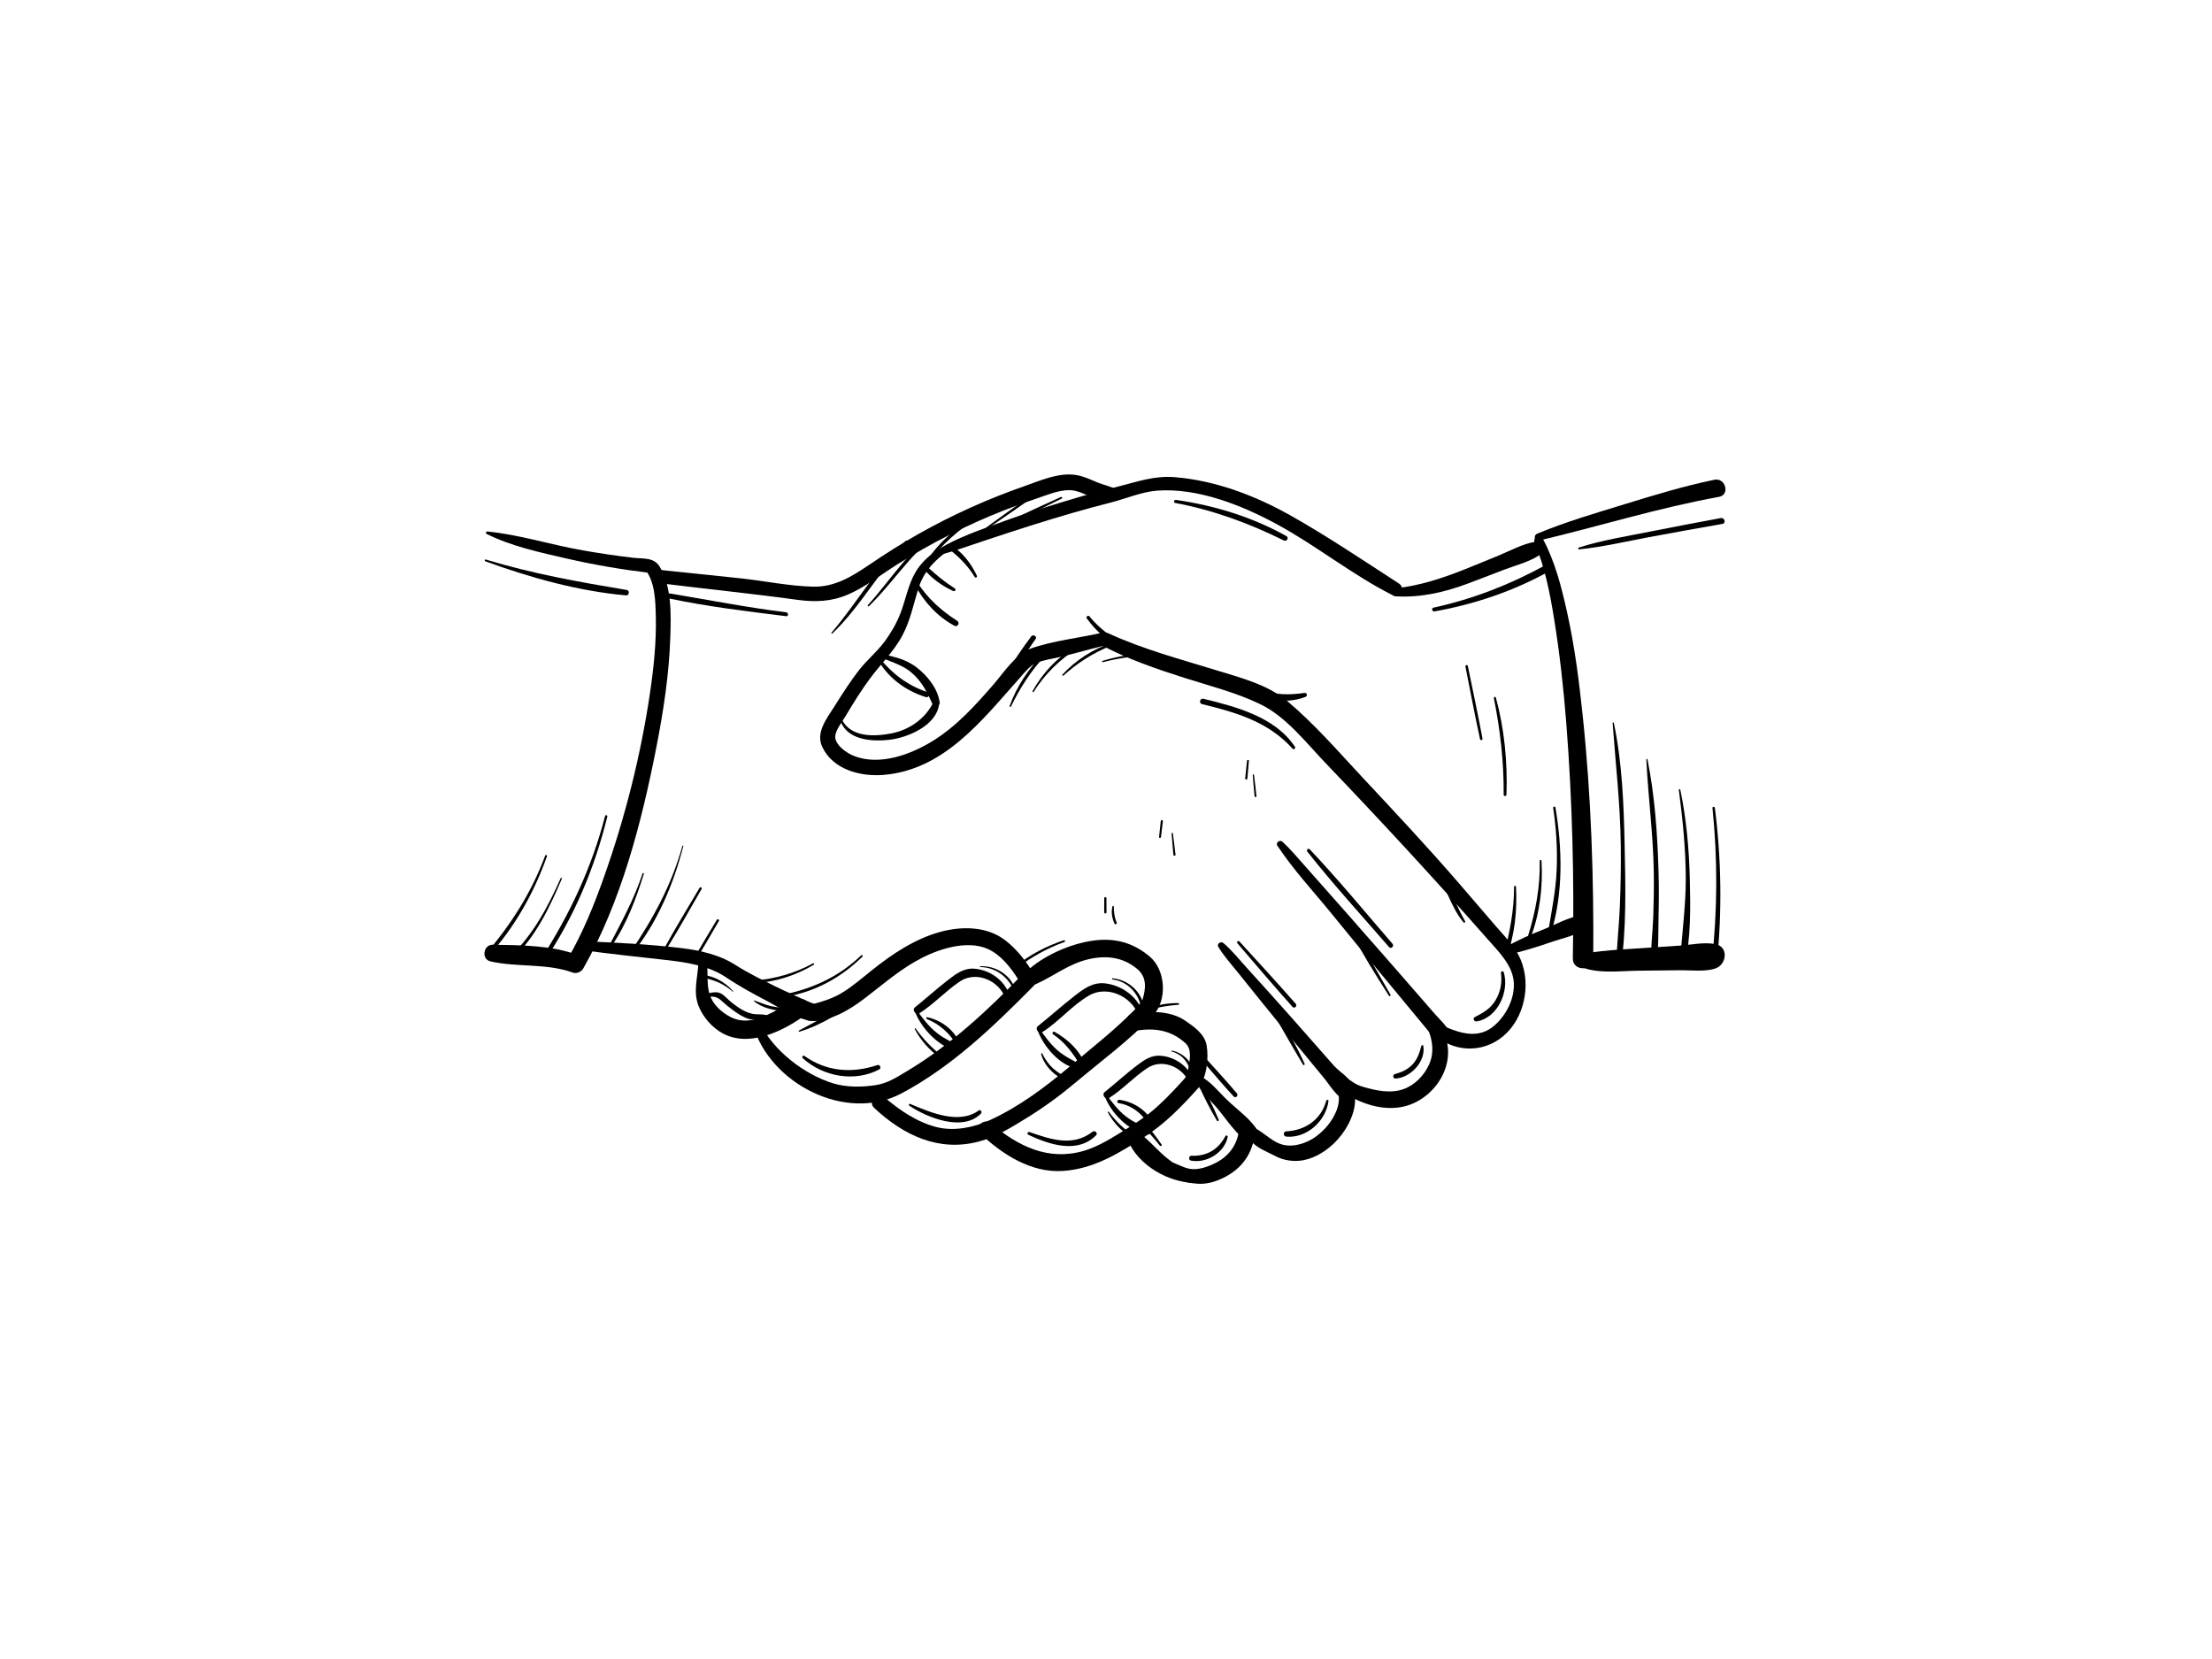 <svg xmlns="http://www.w3.org/2000/svg" xmlns:xlink="http://www.w3.org/1999/xlink" width="400" zoomAndPan="magnify" viewBox="0 0 300 225" height="300" preserveAspectRatio="xMidYMid meet" version="1.0"><defs><clipPath id="f6955ecb7c"><path d="M 65.211 115 L 75 115 L 75 130 L 65.211 130 Z M 65.211 115 " clip-rule="nonzero"/></clipPath><clipPath id="a0ef978680"><path d="M 65.211 75 L 86 75 L 86 81 L 65.211 81 Z M 65.211 75 " clip-rule="nonzero"/></clipPath><clipPath id="9cefef298f"><path d="M 65.211 72 L 91 72 L 91 132 L 65.211 132 Z M 65.211 72 " clip-rule="nonzero"/></clipPath><clipPath id="6049ec84f4"><path d="M 126 64.066 L 191 64.066 L 191 81 L 126 81 Z M 126 64.066 " clip-rule="nonzero"/></clipPath><clipPath id="d34e60e055"><path d="M 158 152 L 171 152 L 171 160.816 L 158 160.816 Z M 158 152 " clip-rule="nonzero"/></clipPath><clipPath id="a84fef8666"><path d="M 153 153 L 164 153 L 164 160.816 L 153 160.816 Z M 153 153 " clip-rule="nonzero"/></clipPath><clipPath id="3db826fde9"><path d="M 88 64.066 L 152 64.066 L 152 82 L 88 82 Z M 88 64.066 " clip-rule="nonzero"/></clipPath><clipPath id="1a6f621834"><path d="M 208 65 L 234.711 65 L 234.711 74 L 208 74 Z M 208 65 " clip-rule="nonzero"/></clipPath></defs><rect x="-30" width="360" fill="#ffffff" y="-22.5" height="270" fill-opacity="1"/><path fill="#000000" d="M 82.062 110.672 C 80.262 117.664 77.25 124.051 73.352 130.109 C 73.172 130.387 73.613 130.637 73.797 130.367 C 77.84 124.469 80.66 117.684 82.367 110.758 C 82.418 110.559 82.113 110.477 82.062 110.672 " fill-opacity="1" fill-rule="nonzero"/><path fill="#000000" d="M 76.051 119.09 C 74.301 123.004 72.359 126.68 69.25 129.695 C 69.062 129.879 69.348 130.168 69.543 129.984 C 72.684 127.047 74.527 123.066 76.203 119.18 C 76.246 119.078 76.098 118.988 76.051 119.09 " fill-opacity="1" fill-rule="nonzero"/><g clip-path="url(#f6955ecb7c)"><path fill="#000000" d="M 73.938 116.047 C 72.082 121.051 69.309 125.395 65.84 129.426 C 65.648 129.648 65.961 129.973 66.164 129.754 C 69.762 125.855 72.422 121.098 74.188 116.117 C 74.242 115.957 73.996 115.895 73.938 116.047 " fill-opacity="1" fill-rule="nonzero"/></g><path fill="#000000" d="M 87.152 118.457 C 86.016 121.891 84.359 124.938 82.688 128.121 C 82.594 128.305 82.848 128.449 82.961 128.281 C 84.961 125.375 86.289 121.855 87.324 118.5 C 87.355 118.395 87.188 118.348 87.152 118.457 " fill-opacity="1" fill-rule="nonzero"/><path fill="#000000" d="M 92.551 114.719 C 91.074 120.051 88.562 124.637 85.469 129.18 C 85.367 129.332 85.609 129.52 85.723 129.379 C 89.105 125.188 91.355 119.938 92.672 114.75 C 92.695 114.672 92.57 114.637 92.551 114.719 " fill-opacity="1" fill-rule="nonzero"/><path fill="#000000" d="M 94.879 120.41 C 93.34 123.031 91.738 125.625 90.27 128.289 C 90.168 128.473 90.445 128.633 90.555 128.453 C 92.152 125.867 93.629 123.199 95.152 120.57 C 95.258 120.391 94.984 120.23 94.879 120.41 " fill-opacity="1" fill-rule="nonzero"/><path fill="#000000" d="M 97.219 124.746 C 96.129 126.574 95.02 128.391 93.969 130.242 C 93.863 130.426 94.141 130.586 94.25 130.406 C 95.367 128.594 96.426 126.746 97.5 124.91 C 97.605 124.73 97.328 124.57 97.219 124.746 " fill-opacity="1" fill-rule="nonzero"/><path fill="#000000" d="M 116.797 129.562 C 113.918 132.344 110.461 133.992 106.57 134.82 C 106.352 134.867 106.445 135.188 106.66 135.152 C 110.594 134.512 114.152 132.52 116.969 129.738 C 117.082 129.625 116.91 129.453 116.797 129.562 " fill-opacity="1" fill-rule="nonzero"/><path fill="#000000" d="M 110.266 130.652 C 107.715 132.043 105.102 132.742 102.223 133.008 C 102.02 133.023 102.012 133.336 102.223 133.328 C 105.117 133.223 107.895 132.309 110.375 130.84 C 110.492 130.77 110.387 130.586 110.266 130.652 " fill-opacity="1" fill-rule="nonzero"/><path fill="#000000" d="M 99.434 134.43 C 98.293 133.109 96.543 132.195 94.77 132.191 C 94.551 132.191 94.566 132.492 94.77 132.52 C 96.543 132.754 98.008 133.305 99.375 134.488 C 99.418 134.523 99.469 134.469 99.434 134.43 " fill-opacity="1" fill-rule="nonzero"/><path fill="#000000" d="M 102.234 135.758 C 103.363 136.727 105.141 137.133 106.605 137.078 C 106.84 137.07 106.832 136.738 106.605 136.719 C 105.812 136.656 105.031 136.59 104.262 136.379 C 103.582 136.195 102.949 135.895 102.277 135.684 C 102.238 135.672 102.203 135.73 102.234 135.758 " fill-opacity="1" fill-rule="nonzero"/><path fill="#000000" d="M 108.422 139.922 C 111.449 139.012 114.324 137.184 116.797 135.246 C 116.973 135.109 116.738 134.797 116.555 134.934 C 113.945 136.832 111.18 138.238 108.355 139.77 C 108.273 139.816 108.332 139.945 108.422 139.922 " fill-opacity="1" fill-rule="nonzero"/><path fill="#000000" d="M 124.062 139.566 C 124.867 141.086 126.078 142.488 127.516 143.445 C 127.664 143.543 127.848 143.312 127.707 143.195 C 126.352 142.086 125.203 140.926 124.191 139.492 C 124.137 139.41 124.02 139.48 124.062 139.566 " fill-opacity="1" fill-rule="nonzero"/><path fill="#000000" d="M 132.953 131.156 C 134.93 131.195 136.516 132.34 137.402 134.062 C 137.465 134.184 137.68 134.098 137.629 133.969 C 136.887 132.09 134.938 130.961 132.953 131.043 C 132.883 131.047 132.879 131.156 132.953 131.156 " fill-opacity="1" fill-rule="nonzero"/><path fill="#000000" d="M 150.875 132.832 C 153.008 133.109 154.516 134.812 154.82 136.887 C 154.848 137.078 155.176 137.035 155.164 136.84 C 155 134.617 153.062 132.852 150.875 132.68 C 150.777 132.672 150.781 132.82 150.875 132.832 " fill-opacity="1" fill-rule="nonzero"/><path fill="#000000" d="M 141.199 142.957 C 141.645 144.609 143.207 146.195 144.891 146.582 C 145.133 146.641 145.215 146.305 144.992 146.215 C 143.281 145.527 142.176 144.559 141.359 142.891 C 141.316 142.801 141.176 142.863 141.199 142.957 " fill-opacity="1" fill-rule="nonzero"/><path fill="#000000" d="M 158.91 142.609 C 160.492 143.027 161.355 144.371 161.59 145.914 C 161.613 146.09 161.887 146.039 161.891 145.871 C 161.953 144.191 160.516 142.789 158.945 142.488 C 158.867 142.473 158.832 142.586 158.91 142.609 " fill-opacity="1" fill-rule="nonzero"/><path fill="#000000" d="M 150.254 150.871 C 150.988 152.258 152.172 153.512 153.535 154.297 C 153.738 154.414 153.906 154.113 153.715 153.984 C 152.391 153.082 151.332 152.09 150.391 150.789 C 150.332 150.707 150.207 150.777 150.254 150.871 " fill-opacity="1" fill-rule="nonzero"/><path fill="#000000" d="M 157.543 155.23 C 156.859 154.258 156.148 153.227 155.266 152.426 C 155.133 152.309 154.883 152.469 155.004 152.629 C 155.73 153.57 156.574 154.422 157.301 155.371 C 157.406 155.508 157.645 155.379 157.543 155.23 " fill-opacity="1" fill-rule="nonzero"/><path fill="#000000" d="M 176.938 144.277 C 175.707 141.535 174.141 138.879 172.516 136.355 C 172.375 136.137 172.031 136.332 172.168 136.559 C 173.707 139.16 175.164 141.816 176.727 144.402 C 176.809 144.535 176.996 144.418 176.938 144.277 " fill-opacity="1" fill-rule="nonzero"/><path fill="#000000" d="M 165.281 151.852 C 164.586 150.203 163.773 148.523 162.887 146.969 C 162.762 146.75 162.461 146.941 162.559 147.16 C 163.277 148.797 164.141 150.449 165.047 151.988 C 165.137 152.145 165.348 152.008 165.281 151.852 " fill-opacity="1" fill-rule="nonzero"/><path fill="#000000" d="M 188.586 134.91 C 186.918 132.035 185.309 129.121 183.578 126.285 C 183.461 126.09 183.168 126.262 183.273 126.465 C 184.809 129.406 186.578 132.242 188.367 135.035 C 188.453 135.172 188.668 135.051 188.586 134.91 " fill-opacity="1" fill-rule="nonzero"/><path fill="#000000" d="M 198.703 124.941 C 197.344 122.574 196.508 119.895 194.918 117.668 C 194.777 117.473 194.449 117.652 194.586 117.863 C 196.086 120.156 196.73 122.988 198.492 125.102 C 198.59 125.223 198.773 125.07 198.703 124.941 " fill-opacity="1" fill-rule="nonzero"/><path fill="#000000" d="M 137.113 95.824 C 138.363 93.254 139.84 90.961 141.797 88.859 C 141.953 88.691 141.707 88.441 141.543 88.605 C 139.539 90.621 137.895 93.07 136.93 95.75 C 136.895 95.855 137.062 95.93 137.113 95.824 " fill-opacity="1" fill-rule="nonzero"/><path fill="#000000" d="M 140.195 93.824 C 141.75 91.352 143.73 89.457 146.18 87.879 C 146.352 87.773 146.199 87.512 146.023 87.609 C 143.504 89.027 141.434 91.215 140.035 93.73 C 139.977 93.836 140.129 93.926 140.195 93.824 " fill-opacity="1" fill-rule="nonzero"/><path fill="#000000" d="M 144.23 91.625 C 146.191 89.848 148.289 88.539 150.738 87.547 C 150.926 87.469 150.855 87.16 150.648 87.23 C 148.164 88.07 145.875 89.562 144.094 91.484 C 144.008 91.578 144.141 91.707 144.23 91.625 " fill-opacity="1" fill-rule="nonzero"/><path fill="#000000" d="M 149.578 89.805 C 151.672 89.258 153.801 88.969 155.961 88.887 C 156.156 88.879 156.156 88.582 155.961 88.586 C 153.762 88.633 151.633 88.996 149.527 89.629 C 149.414 89.664 149.461 89.836 149.578 89.805 " fill-opacity="1" fill-rule="nonzero"/><path fill="#000000" d="M 143.887 67.406 C 140.621 68.871 137.379 70.395 134.152 71.941 C 133.922 72.051 134.125 72.391 134.352 72.281 C 137.586 70.762 140.812 69.211 144.004 67.609 C 144.145 67.539 144.023 67.344 143.887 67.406 " fill-opacity="1" fill-rule="nonzero"/><path fill="#000000" d="M 117.855 82.211 C 121.617 78.535 124.258 73.84 128.961 71.191 C 129.164 71.074 128.984 70.773 128.781 70.879 C 124.027 73.324 121.207 78.215 117.707 82.062 C 117.617 82.16 117.758 82.305 117.855 82.211 " fill-opacity="1" fill-rule="nonzero"/><path fill="#000000" d="M 112.883 85.922 C 116.766 82.223 119.25 77.359 123.059 73.59 C 123.207 73.445 122.988 73.23 122.836 73.367 C 118.902 76.934 116.215 81.793 112.77 85.809 C 112.703 85.887 112.809 85.992 112.883 85.922 " fill-opacity="1" fill-rule="nonzero"/><path fill="#000000" d="M 125.16 77.129 C 127.059 74.648 129.121 72.562 131.703 70.781 C 131.906 70.645 131.723 70.316 131.508 70.449 C 128.906 72.094 126.586 74.387 125.062 77.07 C 125.023 77.137 125.117 77.184 125.16 77.129 " fill-opacity="1" fill-rule="nonzero"/><path fill="#000000" d="M 132.547 72.605 C 135.301 70.777 138.035 68.906 140.719 66.969 C 140.875 66.855 140.727 66.59 140.562 66.703 C 137.828 68.574 135.137 70.516 132.48 72.488 C 132.41 72.539 132.473 72.656 132.547 72.605 " fill-opacity="1" fill-rule="nonzero"/><path fill="#000000" d="M 149.762 121.816 C 149.758 122.457 149.754 123.094 149.754 123.734 C 149.754 123.938 150.066 123.938 150.066 123.734 C 150.062 123.094 150.062 122.457 150.059 121.816 C 150.059 121.625 149.762 121.625 149.762 121.816 " fill-opacity="1" fill-rule="nonzero"/><path fill="#000000" d="M 157.426 111.363 C 157.348 112.082 157.266 112.801 157.199 113.52 C 157.184 113.688 157.434 113.684 157.457 113.52 C 157.551 112.805 157.633 112.082 157.715 111.363 C 157.734 111.18 157.445 111.18 157.426 111.363 " fill-opacity="1" fill-rule="nonzero"/><path fill="#000000" d="M 169.125 103.18 C 169.035 103.977 168.949 104.773 168.875 105.578 C 168.855 105.773 169.156 105.77 169.176 105.578 C 169.254 104.777 169.316 103.977 169.383 103.18 C 169.395 103.012 169.145 103.016 169.125 103.18 " fill-opacity="1" fill-rule="nonzero"/><path fill="#000000" d="M 169.906 105.105 C 169.98 106.062 170.043 107.023 170.148 107.98 C 170.164 108.141 170.418 108.145 170.406 107.98 C 170.32 107.02 170.188 106.062 170.074 105.105 C 170.062 105 169.895 104.996 169.906 105.105 " fill-opacity="1" fill-rule="nonzero"/><path fill="#000000" d="M 158.895 113.043 C 158.965 114 159.043 114.957 159.133 115.914 C 159.148 116.105 159.449 116.105 159.43 115.914 C 159.32 114.957 159.203 114 159.078 113.043 C 159.062 112.93 158.883 112.922 158.895 113.043 " fill-opacity="1" fill-rule="nonzero"/><path fill="#000000" d="M 150.883 122.914 C 150.672 123.707 150.82 124.539 151.156 125.277 C 151.246 125.473 151.531 125.301 151.445 125.109 C 151.137 124.406 151.062 123.695 151.059 122.938 C 151.059 122.836 150.91 122.816 150.883 122.914 " fill-opacity="1" fill-rule="nonzero"/><path fill="#000000" d="M 210.648 109.586 C 211.062 112.367 211.242 115.18 211.121 117.988 C 211.004 120.824 210.438 123.531 209.98 126.316 C 209.938 126.582 210.309 126.695 210.391 126.43 C 212.035 121.094 211.879 114.945 210.953 109.504 C 210.918 109.305 210.621 109.391 210.648 109.586 " fill-opacity="1" fill-rule="nonzero"/><path fill="#000000" d="M 208.82 116.754 C 208.902 120.301 208.266 123.621 207.223 126.996 C 207.145 127.242 207.512 127.336 207.602 127.102 C 208.863 123.832 209.258 120.234 209.066 116.754 C 209.059 116.594 208.816 116.594 208.82 116.754 " fill-opacity="1" fill-rule="nonzero"/><path fill="#000000" d="M 205.344 120.262 C 205.344 123.535 204.746 126.477 203.941 129.625 C 203.875 129.879 204.234 129.965 204.324 129.73 C 205.465 126.793 205.773 123.387 205.605 120.262 C 205.598 120.098 205.344 120.094 205.344 120.262 " fill-opacity="1" fill-rule="nonzero"/><path fill="#000000" d="M 218.711 98.059 C 219.113 103.609 219.754 109.09 219.816 114.672 C 219.848 117.453 219.805 120.234 219.688 123.012 C 219.574 125.785 219.227 128.57 219.195 131.34 C 219.191 131.676 219.742 131.77 219.797 131.422 C 220.605 125.969 220.461 120.168 220.34 114.672 C 220.223 109.168 220.016 103.438 218.871 98.035 C 218.852 97.945 218.703 97.965 218.711 98.059 " fill-opacity="1" fill-rule="nonzero"/><path fill="#000000" d="M 223.281 103.012 C 223.527 108.102 224.215 113.148 224.293 118.254 C 224.324 120.281 224.289 122.305 224.223 124.332 C 224.148 126.449 223.836 128.645 223.973 130.758 C 223.996 131.105 224.559 131.234 224.621 130.844 C 224.977 128.734 224.887 126.469 224.938 124.332 C 224.988 122.305 224.996 120.281 224.938 118.254 C 224.793 113.18 224.441 107.973 223.438 102.992 C 223.418 102.902 223.277 102.922 223.281 103.012 " fill-opacity="1" fill-rule="nonzero"/><path fill="#000000" d="M 227.691 107.117 C 228.207 111.098 228.617 115.062 228.633 119.082 C 228.648 123.121 228.027 127.062 227.844 131.078 C 227.828 131.418 228.367 131.496 228.445 131.156 C 229.34 127.316 229.277 123.008 229.176 119.082 C 229.074 115.074 228.707 111.023 227.887 107.09 C 227.863 106.984 227.68 107.008 227.691 107.117 " fill-opacity="1" fill-rule="nonzero"/><path fill="#000000" d="M 232.254 109.578 C 232.965 116.523 232.93 123.496 232.168 130.434 C 232.121 130.883 232.828 130.883 232.871 130.434 C 233.562 123.488 233.457 116.5 232.578 109.578 C 232.551 109.375 232.234 109.371 232.254 109.578 " fill-opacity="1" fill-rule="nonzero"/><path fill="#000000" d="M 198.75 90.406 C 199.398 93.691 200.016 96.984 200.73 100.254 C 200.777 100.473 201.102 100.379 201.059 100.164 C 200.449 96.871 199.742 93.598 199.07 90.316 C 199.027 90.105 198.707 90.195 198.75 90.406 " fill-opacity="1" fill-rule="nonzero"/><path fill="#000000" d="M 202.605 94.691 C 203.473 99.039 203.969 103.34 203.934 107.777 C 203.934 108.023 204.309 108.02 204.312 107.777 C 204.465 103.375 204.039 98.875 202.879 94.617 C 202.832 94.438 202.57 94.516 202.605 94.691 " fill-opacity="1" fill-rule="nonzero"/><path fill="#000000" d="M 144.293 127.516 C 141.941 128.301 139.777 129.43 137.828 130.961 C 137.688 131.07 137.875 131.312 138.016 131.207 C 139.965 129.754 142.066 128.578 144.359 127.758 C 144.512 127.703 144.445 127.465 144.293 127.516 " fill-opacity="1" fill-rule="nonzero"/><path fill="#000000" d="M 159.809 136.047 C 158.355 136.02 156.945 136.285 155.578 136.77 C 155.402 136.828 155.477 137.109 155.656 137.051 C 157.012 136.602 158.387 136.371 159.809 136.277 C 159.957 136.27 159.957 136.051 159.809 136.047 " fill-opacity="1" fill-rule="nonzero"/><path fill="#000000" d="M 113.945 97.668 C 114.84 100.363 118.156 100.598 120.551 100.34 C 123.055 100.07 126.961 98.445 127.352 95.57 C 127.41 95.148 126.809 94.77 126.582 95.246 C 125.531 97.441 123.371 98.965 120.977 99.449 C 118.699 99.914 115.371 100.062 114.18 97.566 C 114.117 97.438 113.898 97.527 113.945 97.668 " fill-opacity="1" fill-rule="nonzero"/><path fill="#000000" d="M 118.891 88.855 C 120.457 89.715 122.242 90.031 123.625 91.223 C 125.051 92.449 125.777 93.926 126.516 95.609 C 126.762 96.18 127.523 95.738 127.441 95.219 C 127.148 93.336 125.797 91.664 124.324 90.523 C 122.723 89.285 120.938 89 119.008 88.586 C 118.848 88.551 118.734 88.773 118.891 88.855 " fill-opacity="1" fill-rule="nonzero"/><path fill="#000000" d="M 140.664 139.566 C 141.426 141.844 143.766 144.625 146.27 144.973 C 146.605 145.02 146.852 144.594 146.516 144.391 C 145.426 143.742 144.316 143.25 143.352 142.387 C 142.391 141.527 141.668 140.504 140.926 139.457 C 140.84 139.332 140.609 139.402 140.664 139.566 " fill-opacity="1" fill-rule="nonzero"/><path fill="#000000" d="M 155.172 138.328 C 154.941 135.668 152.527 133.707 149.945 133.375 C 148.234 133.156 146.969 134.102 145.68 135.109 C 144.004 136.418 142.422 137.844 140.762 139.168 C 140.309 139.531 140.895 140.273 141.379 139.969 C 143.641 138.535 145.383 136.352 147.707 135.012 C 150.398 133.469 154.043 135.398 154.605 138.406 C 154.664 138.723 155.199 138.652 155.172 138.328 " fill-opacity="1" fill-rule="nonzero"/><path fill="#000000" d="M 149.77 148.512 C 150.586 150.887 153.102 153.488 155.676 153.848 C 156.012 153.898 156.262 153.465 155.922 153.27 C 154.832 152.633 153.684 152.191 152.684 151.402 C 151.609 150.555 150.812 149.508 150.031 148.398 C 149.945 148.273 149.711 148.348 149.77 148.512 " fill-opacity="1" fill-rule="nonzero"/><path fill="#000000" d="M 162.074 147.461 C 161.859 145.117 159.707 143.344 157.387 143.18 C 156.156 143.09 155.223 143.727 154.273 144.441 C 152.738 145.598 151.316 146.91 149.816 148.113 C 149.367 148.477 149.949 149.219 150.434 148.91 C 152.281 147.734 153.766 146.074 155.594 144.863 C 157.848 143.371 160.965 144.969 161.508 147.535 C 161.574 147.848 162.102 147.785 162.074 147.461 " fill-opacity="1" fill-rule="nonzero"/><path fill="#000000" d="M 124.023 137.016 C 124.914 139.551 127.566 142.27 130.309 142.684 C 130.641 142.734 130.891 142.293 130.555 142.102 C 129.383 141.441 128.168 140.961 127.098 140.117 C 125.957 139.215 125.109 138.094 124.285 136.906 C 124.199 136.781 123.965 136.852 124.023 137.016 " fill-opacity="1" fill-rule="nonzero"/><path fill="#000000" d="M 137.094 135.902 C 136.875 133.422 134.566 131.551 132.125 131.375 C 130.676 131.273 129.578 132.129 128.488 132.98 C 126.988 134.148 125.57 135.426 124.086 136.621 C 123.637 136.98 124.223 137.723 124.703 137.418 C 126.676 136.168 128.25 134.395 130.195 133.105 C 132.602 131.508 135.973 133.219 136.527 135.977 C 136.59 136.293 137.121 136.227 137.094 135.902 " fill-opacity="1" fill-rule="nonzero"/><path fill="#000000" d="M 95.246 135.207 C 96.293 135.207 97.012 134.949 97.773 135.656 C 98.297 136.141 98.852 136.602 99.43 137.02 C 100.059 137.477 100.738 137.93 101.484 138.172 C 102.262 138.426 103.379 138.102 104.023 138.625 C 104.422 138.953 104.996 138.391 104.594 138.051 C 103.922 137.488 103.355 137.605 102.512 137.559 C 101.277 137.488 100.184 136.703 99.234 135.969 C 98.754 135.602 98.234 134.934 97.676 134.691 C 96.961 134.379 95.926 134.773 95.211 134.934 C 95.055 134.969 95.094 135.207 95.246 135.207 " fill-opacity="1" fill-rule="nonzero"/><path fill="#000000" d="M 139.855 86.32 C 138.621 87.988 137.348 89.723 136.492 91.621 C 136.336 91.973 136.793 92.25 137.016 91.926 C 138.211 90.203 139.227 88.371 140.449 86.668 C 140.707 86.305 140.113 85.969 139.855 86.32 " fill-opacity="1" fill-rule="nonzero"/><path fill="#000000" d="M 147.387 83.859 C 148.641 85.582 150.234 87.035 152.188 87.914 C 152.551 88.074 152.867 87.566 152.508 87.371 C 150.68 86.395 149.059 85.199 147.746 83.586 C 147.582 83.391 147.238 83.652 147.387 83.859 " fill-opacity="1" fill-rule="nonzero"/><path fill="#000000" d="M 176.906 93.977 C 174.824 94.281 172.965 94.254 170.961 93.539 C 170.41 93.344 170.18 94.211 170.719 94.41 C 172.715 95.145 175.051 95.301 177.055 94.512 C 177.391 94.379 177.262 93.926 176.906 93.977 " fill-opacity="1" fill-rule="nonzero"/><path fill="#000000" d="M 203.566 131.973 C 203.754 133.281 203.484 134.59 202.793 135.719 C 202.102 136.84 201.148 137.355 200.023 137.938 C 199.676 138.117 199.934 138.586 200.273 138.527 C 203.137 138.043 204.723 134.438 203.945 131.867 C 203.867 131.621 203.531 131.73 203.566 131.973 " fill-opacity="1" fill-rule="nonzero"/><path fill="#000000" d="M 192.773 141.836 C 192.527 142.762 192.258 143.621 191.59 144.344 C 190.941 145.051 190.09 145.422 189.18 145.672 C 188.852 145.762 188.906 146.297 189.262 146.277 C 191.316 146.164 193.406 143.953 193.031 141.836 C 193.008 141.699 192.809 141.715 192.773 141.836 " fill-opacity="1" fill-rule="nonzero"/><path fill="#000000" d="M 179.875 149.273 C 179.18 151.836 177.039 153.312 174.461 153.434 C 173.992 153.457 174.004 154.113 174.461 154.156 C 177.262 154.391 179.836 152.008 180.176 149.316 C 180.199 149.141 179.918 149.109 179.875 149.273 " fill-opacity="1" fill-rule="nonzero"/><path fill="#000000" d="M 166.195 154.082 C 165.234 155.898 163.668 156.836 161.598 156.746 C 161.23 156.73 161.141 157.328 161.512 157.402 C 163.617 157.816 166.047 156.355 166.504 154.211 C 166.543 154.031 166.289 153.902 166.195 154.082 " fill-opacity="1" fill-rule="nonzero"/><path fill="#000000" d="M 151.695 149.605 C 153.531 149.922 154.844 150.996 155.828 152.535 C 156.031 152.852 156.484 152.578 156.324 152.246 C 155.504 150.523 153.668 149.41 151.816 149.16 C 151.531 149.121 151.398 149.555 151.695 149.605 " fill-opacity="1" fill-rule="nonzero"/><path fill="#000000" d="M 142.832 140.285 C 144.477 141.391 145.496 142.844 146.539 144.488 C 146.719 144.766 147.234 144.59 147.105 144.25 C 146.383 142.379 144.746 140.906 143.031 139.949 C 142.809 139.828 142.625 140.148 142.832 140.285 " fill-opacity="1" fill-rule="nonzero"/><path fill="#000000" d="M 125.707 138.207 C 127.434 138.91 128.75 140.094 129.719 141.672 C 129.895 141.957 130.301 141.707 130.164 141.414 C 129.336 139.645 127.668 138.375 125.773 137.961 C 125.609 137.926 125.555 138.148 125.707 138.207 " fill-opacity="1" fill-rule="nonzero"/><path fill="#000000" d="M 123.32 149.957 C 125.754 151.59 130.605 153.547 133.051 151.016 C 133.246 150.809 132.98 150.422 132.734 150.605 C 130.047 152.574 126.121 150.84 123.426 149.711 C 123.281 149.652 123.207 149.875 123.32 149.957 " fill-opacity="1" fill-rule="nonzero"/><path fill="#000000" d="M 139.449 153.895 C 142.258 155.219 146.094 156.527 148.637 153.992 C 148.961 153.668 148.488 153.242 148.152 153.504 C 145.488 155.578 142.465 154.512 139.605 153.527 C 139.391 153.457 139.246 153.797 139.449 153.895 " fill-opacity="1" fill-rule="nonzero"/><path fill="#000000" d="M 108.859 143.504 C 111.617 146.02 115.891 146.812 119.246 145.039 C 119.566 144.867 119.348 144.332 118.996 144.449 C 115.539 145.602 112.105 145.344 109.09 143.207 C 108.914 143.082 108.703 143.359 108.859 143.504 " fill-opacity="1" fill-rule="nonzero"/><path fill="#000000" d="M 106.625 83.047 C 101.363 82.391 96.152 81.375 90.926 80.496 C 90.488 80.422 90.293 81.074 90.738 81.168 C 95.984 82.273 101.309 82.91 106.625 83.57 C 106.961 83.613 106.957 83.09 106.625 83.047 " fill-opacity="1" fill-rule="nonzero"/><g clip-path="url(#a0ef978680)"><path fill="#000000" d="M 65.824 76.125 C 71.902 78.352 78.449 80.172 84.918 80.75 C 85.332 80.789 85.434 80.086 85.016 80.016 C 78.527 78.93 72.203 77.809 65.891 75.887 C 65.738 75.84 65.68 76.07 65.824 76.125 " fill-opacity="1" fill-rule="nonzero"/></g><path fill="#000000" d="M 118.953 89.25 C 120.312 91.863 122.789 93.68 125.574 94.543 C 126.02 94.68 126.203 93.992 125.766 93.852 C 123.055 92.977 120.926 91.293 119.156 89.094 C 119.062 88.977 118.891 89.125 118.953 89.25 " fill-opacity="1" fill-rule="nonzero"/><path fill="#000000" d="M 124.055 79.27 C 125.293 81.613 127.094 83.594 129.438 84.867 C 129.875 85.105 130.242 84.469 129.824 84.203 C 127.688 82.848 125.836 81.172 124.445 79.043 C 124.285 78.797 123.918 79.012 124.055 79.27 " fill-opacity="1" fill-rule="nonzero"/><path fill="#000000" d="M 129.492 79.805 C 128.176 78.965 126.992 78.004 125.852 76.941 C 125.578 76.688 125.199 77.07 125.445 77.348 C 126.496 78.547 127.836 79.5 129.285 80.16 C 129.52 80.266 129.719 79.949 129.492 79.805 " fill-opacity="1" fill-rule="nonzero"/><path fill="#000000" d="M 132.488 78.082 C 131.715 76.406 130.465 74.797 128.852 73.859 C 128.582 73.703 128.25 74.098 128.508 74.301 C 129.969 75.461 131.223 76.637 132.195 78.254 C 132.309 78.445 132.578 78.277 132.488 78.082 " fill-opacity="1" fill-rule="nonzero"/><path fill="#000000" d="M 159.379 68.211 C 164.543 69.176 169.418 70.973 174.117 73.301 C 174.512 73.496 174.852 72.926 174.465 72.707 C 169.836 70.117 164.734 68.555 159.492 67.797 C 159.227 67.758 159.102 68.16 159.379 68.211 " fill-opacity="1" fill-rule="nonzero"/><path fill="#000000" d="M 194.555 82.922 C 199.973 81.957 205.215 80.184 210.039 77.52 C 210.59 77.215 210.098 76.375 209.547 76.676 C 204.773 79.289 199.738 81.254 194.414 82.414 C 194.082 82.488 194.227 82.977 194.555 82.922 " fill-opacity="1" fill-rule="nonzero"/><path fill="#000000" d="M 214.168 74.508 C 217.332 74.191 220.477 73.445 223.598 72.859 C 226.93 72.238 230.266 71.641 233.602 71.055 C 234.121 70.961 233.902 70.168 233.383 70.262 C 230.156 70.855 226.938 71.473 223.723 72.109 C 220.527 72.746 217.238 73.273 214.133 74.258 C 214 74.297 214.016 74.523 214.168 74.508 " fill-opacity="1" fill-rule="nonzero"/><path fill="#000000" d="M 175.633 101.297 C 172.969 97.242 167.652 95.852 163.219 94.77 C 162.75 94.656 162.551 95.379 163.02 95.492 C 167.648 96.621 172.027 97.887 175.309 101.547 C 175.465 101.719 175.758 101.496 175.633 101.297 " fill-opacity="1" fill-rule="nonzero"/><path fill="#000000" d="M 167.828 127.941 C 170.301 130.828 172.77 133.723 175.301 136.562 C 175.562 136.855 175.988 136.426 175.73 136.133 C 173.223 133.281 170.652 130.484 168.09 127.68 C 167.926 127.504 167.676 127.762 167.828 127.941 " fill-opacity="1" fill-rule="nonzero"/><path fill="#000000" d="M 177.309 115.504 C 180.828 119.961 184.676 124.16 188.395 128.453 C 188.668 128.766 189.125 128.309 188.852 127.996 C 185.137 123.707 181.531 119.301 177.625 115.184 C 177.422 114.969 177.133 115.281 177.309 115.504 " fill-opacity="1" fill-rule="nonzero"/><path fill="#000000" d="M 163.215 144.027 C 164.574 145.598 165.91 147.191 167.32 148.711 C 167.59 149 167.996 148.578 167.75 148.285 C 166.414 146.695 165.004 145.172 163.613 143.629 C 163.367 143.359 162.98 143.754 163.215 144.027 " fill-opacity="1" fill-rule="nonzero"/><g clip-path="url(#9cefef298f)"><path fill="#000000" d="M 65.988 72.41 C 69.387 74.098 73.219 74.918 76.902 75.762 C 80.676 76.629 84.484 77.262 88.324 77.727 C 88.062 77.574 87.801 77.426 87.535 77.273 C 88.84 78.961 88.891 81.488 88.941 83.516 C 89.035 87.035 88.66 90.574 88.145 94.051 C 86.902 102.43 84.805 110.746 81.988 118.738 C 80.613 122.641 79.051 126.512 76.965 130.094 C 77.434 129.906 77.898 129.715 78.367 129.523 C 74.758 128.18 70.633 128.195 66.828 128.129 C 65.551 128.109 65.238 130.098 66.523 130.387 C 70.234 131.227 74.066 130.598 77.707 131.914 C 78.211 132.094 78.852 131.793 79.105 131.344 C 84.254 122.281 87.008 111.574 89.004 101.426 C 89.973 96.492 90.746 91.465 90.91 86.43 C 91.008 83.387 91.125 79.562 89.469 76.852 C 88.672 75.555 87.273 75.809 85.867 75.645 C 83.578 75.379 81.297 75.039 79.027 74.641 C 74.707 73.887 70.441 72.508 66.078 72.082 C 65.906 72.066 65.84 72.336 65.988 72.41 " fill-opacity="1" fill-rule="nonzero"/></g><path fill="#000000" d="M 130.195 73.016 C 127.863 73.977 125.504 75.344 124.18 77.574 C 123.137 79.34 122.828 81.414 122.074 83.297 C 121.539 84.629 120.812 85.875 119.961 87.027 C 118.969 88.363 117.684 89.418 116.652 90.703 C 115.363 92.32 114.23 94.121 113.129 95.863 C 112.125 97.449 110.609 99.348 111.508 101.277 C 112.953 104.383 116.695 105.352 119.836 105.094 C 128.043 104.418 133.191 97.676 138.238 92.02 C 138.953 91.219 139.688 90.234 140.676 89.859 C 141.68 89.48 142.844 89.328 143.887 89.078 C 145.848 88.605 147.797 88.035 149.758 87.57 C 150.875 87.309 150.406 85.586 149.285 85.852 C 146.734 86.453 142.688 86.918 139.785 87.961 C 137.762 88.691 136.105 91.258 134.754 92.816 C 132.27 95.68 129.691 98.539 126.43 100.535 C 123.453 102.355 119.297 103.879 115.832 102.531 C 114.801 102.133 113.148 100.969 113.285 99.781 C 113.383 98.934 114.238 97.859 114.66 97.152 C 115.688 95.434 116.758 93.695 117.945 92.082 C 119.445 90.047 121.254 88.359 122.441 86.078 C 123.508 84.035 123.906 81.855 124.598 79.688 C 125.535 76.746 127.879 75.066 130.379 73.445 C 130.59 73.309 130.457 72.906 130.195 73.016 " fill-opacity="1" fill-rule="nonzero"/><g clip-path="url(#6049ec84f4)"><path fill="#000000" d="M 126.68 75.66 C 127.504 75.168 128.633 74.961 129.547 74.66 C 131.051 74.164 132.551 73.648 134.059 73.148 C 137.824 71.895 141.602 70.68 145.414 69.578 C 147.137 69.082 148.871 68.605 150.613 68.164 C 152.68 67.641 154.855 66.691 156.98 66.539 C 162.469 66.148 168.445 68.531 173.18 71.102 C 178.551 74.016 183.348 77.926 188.805 80.688 C 189.844 81.211 190.699 79.762 189.715 79.129 C 184.898 76.012 180.07 72.754 175.07 69.934 C 170.262 67.227 164.918 65.188 159.387 64.719 C 156.574 64.484 154.395 65.297 151.723 65.965 C 150.09 66.375 148.461 66.797 146.84 67.27 C 142.773 68.453 138.707 69.719 134.742 71.203 C 131.898 72.27 128.719 73.266 126.457 75.371 C 126.301 75.512 126.5 75.766 126.68 75.66 " fill-opacity="1" fill-rule="nonzero"/></g><path fill="#000000" d="M 149.402 87.52 C 153.008 89.406 156.832 90.73 160.703 91.957 C 164.133 93.043 167.738 93.953 170.984 95.535 C 174.461 97.23 177.195 100.797 179.816 103.531 C 187.289 111.336 194.652 119.301 201.789 127.41 C 203.262 129.082 205.145 130.902 205.305 133.223 C 205.453 135.371 204.328 137.609 202.742 139.031 C 200.664 140.887 198.297 140.246 195.973 139.242 C 194.918 138.785 194.133 140.098 195.07 140.785 C 198.246 143.109 202.422 142.516 204.871 139.516 C 207.203 136.656 207.648 132.094 205.598 128.934 C 204.801 127.711 203.742 126.621 202.793 125.52 C 201.16 123.633 199.547 121.734 197.914 119.848 C 193.656 114.914 189.184 110.145 184.734 105.383 C 181.465 101.883 178.238 98.152 174.562 95.066 C 171.91 92.844 168.25 91.914 165.012 90.918 C 160.09 89.402 155.035 88.062 150.344 85.902 C 149.27 85.41 148.32 86.949 149.402 87.52 " fill-opacity="1" fill-rule="nonzero"/><path fill="#000000" d="M 193.066 138.227 C 194.043 140.148 194.754 142.277 193.824 144.359 C 193.176 145.82 191.91 147.137 190.395 147.695 C 188.613 148.352 186.633 147.914 184.883 147.406 C 182.984 146.863 182.168 145.52 180.648 144.406 C 180.047 143.965 179.055 144.711 179.336 145.414 C 179.73 146.387 180.551 147.09 181.422 147.664 C 182.449 148.344 183.629 149.047 184.781 149.496 C 187.152 150.422 189.805 150.652 192.129 149.422 C 196.652 147.031 198.234 140.812 193.629 137.664 C 193.266 137.418 192.895 137.887 193.066 138.227 " fill-opacity="1" fill-rule="nonzero"/><path fill="#000000" d="M 180.438 145.504 C 181.391 147.086 181.973 148.727 181.293 150.539 C 180.742 152.012 179.633 153.336 178.348 154.23 C 177.434 154.867 176.273 155.309 175.152 155.363 C 173.18 155.453 172.234 154.25 170.656 153.25 C 169.754 152.676 168.957 153.914 169.574 154.652 C 170.484 155.73 171.637 156.094 172.832 156.723 C 173.691 157.18 174.488 157.402 175.492 157.445 C 177.285 157.52 178.961 156.699 180.324 155.594 C 183.562 152.969 185.84 147.246 180.996 144.941 C 180.645 144.773 180.207 145.129 180.438 145.504 " fill-opacity="1" fill-rule="nonzero"/><g clip-path="url(#d34e60e055)"><path fill="#000000" d="M 168.004 153.57 C 167.648 155.469 166.574 156.844 164.859 157.727 C 164.031 158.148 163.043 158.512 162.113 158.562 C 161.016 158.625 160.254 158.133 159.25 157.75 C 158.219 157.359 157.828 158.824 158.562 159.383 C 159.598 160.168 161.09 160.434 162.355 160.535 C 163.648 160.645 164.871 160.27 166.012 159.695 C 168.406 158.496 169.844 156.512 170.16 153.859 C 170.309 152.641 168.23 152.355 168.004 153.57 " fill-opacity="1" fill-rule="nonzero"/></g><path fill="#000000" d="M 78.551 128.789 C 82.574 129.379 86.629 129.766 90.664 130.234 C 93.305 130.543 96.211 131.031 98.441 132.531 C 100.246 133.746 102.141 134.777 104.07 135.785 C 105.941 136.762 108.777 138.777 111.012 138.41 C 112.285 138.203 111.855 136.387 110.727 136.297 C 110.887 136.309 109.992 135.988 109.766 135.895 C 109.035 135.59 108.316 135.25 107.598 134.926 C 105.922 134.168 104.27 133.359 102.633 132.52 C 101.598 131.984 100.605 131.422 99.625 130.801 C 97.566 129.492 94.906 128.887 92.516 128.598 C 87.969 128.043 83.285 127.824 78.707 127.637 C 78.062 127.613 77.891 128.691 78.551 128.789 " fill-opacity="1" fill-rule="nonzero"/><path fill="#000000" d="M 102.117 139.004 C 104.352 146.922 114.691 152.297 122.234 148.305 C 129.082 144.684 134.816 139.152 140.215 133.684 C 140.547 133.348 140.637 132.781 140.383 132.367 C 139.254 130.512 138.062 128.863 136.336 127.527 C 133.852 125.602 130.406 125.59 127.48 126.398 C 124.07 127.34 121.062 129.348 118.328 131.527 C 117.035 132.559 115.781 133.648 114.379 134.535 C 112.859 135.496 111.301 135.91 109.582 136.352 C 108.383 136.656 108.668 138.43 109.871 138.465 C 112.637 138.547 115.18 136.992 117.305 135.375 C 119.82 133.457 122.156 131.387 124.992 129.934 C 127.664 128.562 131.738 127.305 134.551 129 C 136.297 130.055 137.445 131.777 138.504 133.465 C 138.559 133.023 138.617 132.586 138.672 132.145 C 133.973 137.027 128.879 141.762 123.039 145.254 C 121.711 146.047 120.422 146.902 118.863 147.152 C 116.984 147.453 114.871 147.492 113.043 146.941 C 109.051 145.73 104.801 142.441 103 138.633 C 102.762 138.133 101.969 138.488 102.117 139.004 " fill-opacity="1" fill-rule="nonzero"/><path fill="#000000" d="M 118.566 150.266 C 122.527 153.965 127.285 156.258 132.742 154.824 C 135.113 154.199 137.199 152.879 139.27 151.605 C 141.562 150.191 143.676 148.656 145.742 146.922 C 149.316 143.914 153.145 141.109 156.379 137.723 C 158.344 135.664 158.094 131.582 155.973 129.773 C 153.711 127.848 151.219 127.156 148.246 127.57 C 145.145 128.004 141.492 129.594 139.211 131.766 C 138.266 132.664 139.465 133.934 140.52 133.457 C 142.902 132.387 144.883 130.77 147.484 130.129 C 149.953 129.52 152.297 129.773 154.254 131.434 C 155.555 132.535 155.418 134.059 154.957 135.562 C 154.91 135.727 154.793 135.93 154.777 136.098 C 154.738 136.535 154.859 135.863 154.957 135.828 C 154.629 135.957 154.223 136.598 153.98 136.844 C 151.254 139.641 148.191 142.023 145.211 144.535 C 141.855 147.371 138.227 150.109 134.203 151.938 C 132.047 152.922 129.391 153.453 127.059 152.871 C 124.434 152.219 122.012 150.586 119.988 148.844 C 119.02 148.008 117.609 149.375 118.566 150.266 " fill-opacity="1" fill-rule="nonzero"/><path fill="#000000" d="M 133 153.785 C 136 156.609 139.879 159.09 144.16 158.809 C 148.367 158.535 151.812 156.371 155.273 154.152 C 157.969 152.426 160.344 149.992 162.465 147.613 C 163.668 146.266 163.961 143.445 163.641 141.742 C 163.363 140.238 161.957 139.258 160.762 138.438 C 158.758 137.062 155.984 137.113 153.684 137.453 C 152.172 137.676 152.816 139.973 154.316 139.75 C 156.809 139.383 158.902 139.797 160.762 141.469 C 161.727 142.34 161.34 143.832 161.141 145.016 C 161.113 145.16 160.84 146.523 161.051 145.91 C 161.223 145.402 160.777 146.145 160.598 146.348 C 159.535 147.527 158.445 148.688 157.289 149.77 C 155.836 151.137 154.289 152.195 152.594 153.227 C 150.816 154.312 149.039 155.469 147.027 156.07 C 142.227 157.5 138.059 155.469 134.426 152.363 C 133.453 151.531 132.047 152.887 133 153.785 " fill-opacity="1" fill-rule="nonzero"/><g clip-path="url(#a84fef8666)"><path fill="#000000" d="M 163.105 159.883 C 161.703 159.016 160.141 158.438 158.789 157.473 C 157.379 156.461 156.293 155.094 154.957 154.004 C 154.039 153.258 152.688 154.172 153.277 155.297 C 154.969 158.523 159.336 160.793 162.977 160.363 C 163.219 160.332 163.34 160.027 163.105 159.883 " fill-opacity="1" fill-rule="nonzero"/></g><path fill="#000000" d="M 165.246 128.445 C 166.016 129.699 167.016 130.805 167.934 131.949 C 169.895 134.383 171.836 136.828 173.824 139.238 C 175.77 141.602 177.719 143.965 179.668 146.332 C 180.312 147.109 181.973 149.914 183.309 149.203 C 182.957 149.16 182.605 149.113 182.25 149.066 C 182.258 149.074 182.262 149.078 182.266 149.086 C 182.996 149.941 184.223 148.703 183.5 147.852 C 183.496 147.844 183.492 147.84 183.484 147.836 C 183.531 148.188 183.578 148.539 183.621 148.891 C 184.414 147.805 181.898 145.652 181.328 145.004 C 179.293 142.695 177.254 140.383 175.219 138.074 C 173.156 135.73 171.047 133.422 168.957 131.105 C 167.977 130.02 167.047 128.867 165.938 127.91 C 165.574 127.598 164.969 127.996 165.246 128.445 " fill-opacity="1" fill-rule="nonzero"/><path fill="#000000" d="M 162.09 146.438 C 162.641 147.871 164.184 149.223 165.156 150.387 C 166.359 151.828 167.68 153.91 169.297 154.918 C 170.184 155.473 171.148 154.395 170.68 153.535 C 169.801 151.918 167.824 150.504 166.504 149.258 C 165.414 148.23 164.121 146.562 162.738 145.938 C 162.43 145.797 161.938 146.035 162.09 146.438 " fill-opacity="1" fill-rule="nonzero"/><path fill="#000000" d="M 173.246 114.703 C 175.414 117.98 178.184 120.945 180.664 123.996 C 184.598 128.84 188.59 133.637 192.57 138.445 C 193.207 139.219 193.836 139.996 194.523 140.719 C 194.75 140.957 194.965 141.219 195.25 141.379 C 195.301 141.406 195.363 141.422 195.414 141.453 C 195.484 141.5 195.578 141.516 195.652 141.555 C 196.277 141.883 195.059 141.066 195.293 141.344 C 196.023 142.199 197.25 140.961 196.527 140.109 C 196.523 140.105 196.52 140.102 196.516 140.098 C 196.594 140.379 196.668 140.664 196.742 140.945 C 196.918 139.723 195.422 138.457 194.703 137.633 C 192.902 135.566 191.105 133.5 189.305 131.434 C 185.211 126.734 181.082 122.07 176.949 117.406 C 175.965 116.301 175.02 115.172 173.938 114.164 C 173.586 113.84 172.957 114.266 173.246 114.703 " fill-opacity="1" fill-rule="nonzero"/><g clip-path="url(#3db826fde9)"><path fill="#000000" d="M 89.734 79.125 C 95.871 79.898 102.023 80.508 108.156 81.352 C 110.566 81.68 112.805 81.598 115.059 80.609 C 117.406 79.582 119.449 77.961 121.609 76.598 C 126.188 73.711 131.047 71.234 136.086 69.246 C 137.555 68.668 139.031 68.129 140.527 67.633 C 141.938 67.16 143.516 66.477 145.012 66.473 C 147.23 66.465 149.395 68.922 151.582 67.762 C 152.094 67.492 152.031 66.773 151.582 66.488 C 150.766 65.969 149.777 65.816 148.887 65.449 C 147.91 65.047 146.961 64.578 145.91 64.418 C 143.547 64.051 141.027 65.203 138.844 65.965 C 133.926 67.684 129.156 69.832 124.617 72.391 C 122.312 73.688 120.086 75.109 117.898 76.59 C 115.562 78.172 113.223 79.629 110.297 79.566 C 107.094 79.496 103.766 78.797 100.574 78.449 C 96.965 78.055 93.348 77.703 89.734 77.316 C 88.57 77.195 88.602 78.98 89.734 79.125 " fill-opacity="1" fill-rule="nonzero"/></g><path fill="#000000" d="M 189.281 80.875 C 192.637 81.066 195.754 80.367 198.895 79.211 C 200.578 78.59 202.25 77.93 203.926 77.289 C 205.559 76.664 207.449 76.211 208.895 75.219 C 209.812 74.59 209.219 73.332 208.168 73.492 C 206.531 73.746 204.902 74.664 203.375 75.289 C 201.801 75.934 200.23 76.59 198.652 77.215 C 195.637 78.418 192.523 79.445 189.281 79.789 C 188.594 79.859 188.57 80.836 189.281 80.875 " fill-opacity="1" fill-rule="nonzero"/><path fill="#000000" d="M 204.551 129.48 C 206.52 129.031 208.41 128.449 210.316 127.789 C 211.938 127.227 213.984 126.844 215.332 125.758 C 215.961 125.25 215.445 124.094 214.664 124.148 C 212.879 124.27 210.934 125.426 209.273 126.078 C 207.496 126.773 205.785 127.531 204.133 128.484 C 203.586 128.801 203.957 129.617 204.551 129.48 " fill-opacity="1" fill-rule="nonzero"/><path fill="#000000" d="M 208.137 73.648 C 209.531 76.91 210.219 80.504 210.781 83.98 C 211.535 88.652 212.055 93.355 212.426 98.066 C 213.258 108.68 213.516 119.344 213.312 129.984 C 213.281 131.766 216.074 131.77 216.086 129.984 C 216.164 119.004 215.805 107.984 214.652 97.059 C 214.16 92.371 213.566 87.676 212.543 83.07 C 211.781 79.641 210.895 76.133 209.219 73.02 C 208.824 72.289 207.828 72.93 208.137 73.648 " fill-opacity="1" fill-rule="nonzero"/><g clip-path="url(#1a6f621834)"><path fill="#000000" d="M 208.73 73.312 C 216.883 71.375 224.895 68.879 233.148 67.383 C 234.66 67.109 234.031 64.754 232.512 65.066 C 228.406 65.914 224.402 67.129 220.398 68.363 C 216.406 69.594 212.332 70.77 208.477 72.383 C 207.918 72.617 208.109 73.461 208.73 73.312 " fill-opacity="1" fill-rule="nonzero"/></g><path fill="#000000" d="M 214.02 130.938 C 216.281 132.172 219.754 131.668 222.234 131.648 C 224.086 131.637 225.934 131.617 227.781 131.59 C 229.262 131.566 231.305 131.836 232.707 131.324 C 234.16 130.793 234.469 128.449 232.707 128.059 C 231.195 127.723 229.316 128.148 227.781 128.254 C 225.934 128.387 224.086 128.504 222.234 128.621 C 220.559 128.727 218.867 128.82 217.195 129.004 C 216.082 129.129 214.984 129.238 214.02 129.836 C 213.629 130.082 213.59 130.699 214.02 130.938 " fill-opacity="1" fill-rule="nonzero"/><path fill="#000000" d="M 94.727 130.441 C 94.672 132.473 93.961 134.406 94.727 136.391 C 95.316 137.922 96.574 139.363 98.012 140.148 C 101.605 142.105 106.227 139.852 109.211 137.664 C 110.461 136.75 109.418 135 108.008 135.609 C 105.238 136.805 102.133 139.555 99.016 137.898 C 97.816 137.262 96.684 136.219 96.254 134.902 C 95.785 133.469 96.082 131.785 95.836 130.293 C 95.727 129.645 94.742 129.828 94.727 130.441 " fill-opacity="1" fill-rule="nonzero"/></svg>